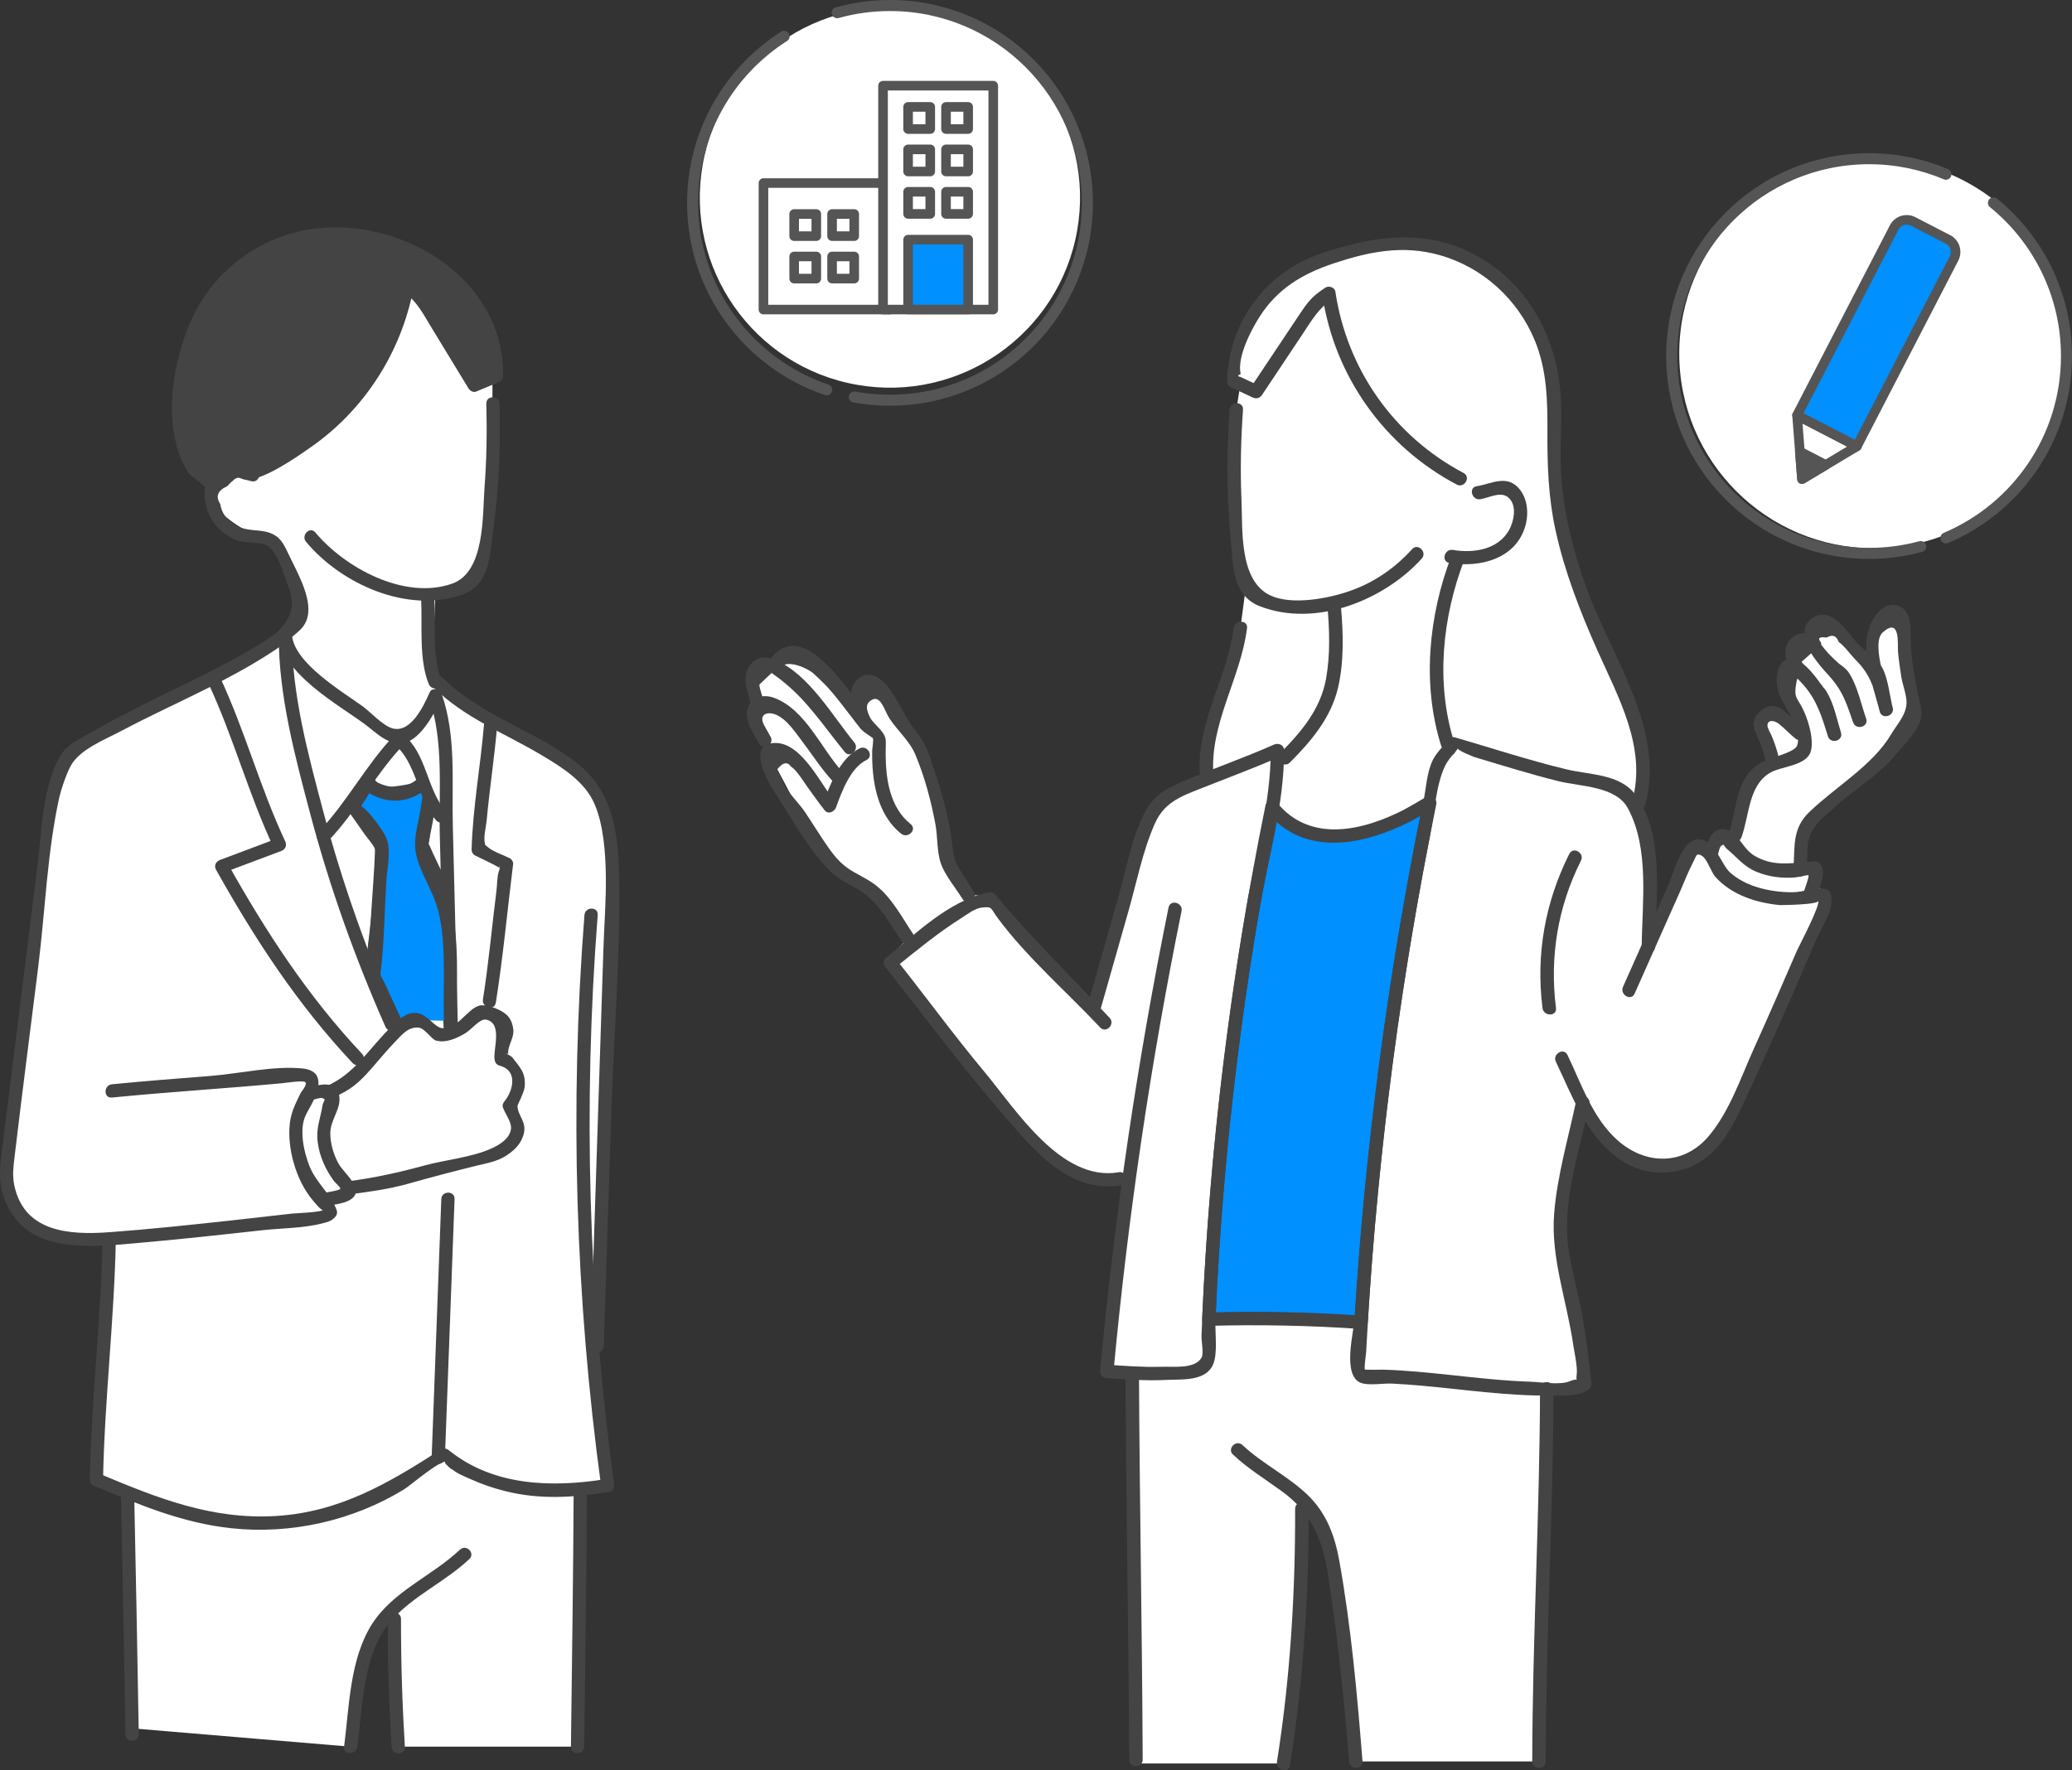 <?xml version="1.0" encoding="UTF-8"?><svg id="_レイヤー_2" xmlns="http://www.w3.org/2000/svg" viewBox="0 0 401.53 343.1"><rect x="0" y="0" width="401.53" height="343.1" fill="#333333" stroke="none"/><defs><style>.cls-1,.cls-2,.cls-3{fill:#0090ff;}.cls-4{fill:#555;}.cls-4,.cls-2,.cls-5{stroke-width:1.86px;}.cls-4,.cls-2,.cls-5,.cls-3,.cls-6{stroke:#555;stroke-linecap:round;stroke-linejoin:round;}.cls-7,.cls-5{fill:#fff;}.cls-8{fill:#444;}.cls-3{stroke-width:1.86px;}.cls-6{fill:none;stroke-width:2.14px;}</style></defs><g id="_レイヤー_2-2"><g id="_レイヤー_3"><circle class="cls-7" cx="172.47" cy="38.3" r="36.84" transform="translate(104.82 201.51) rotate(-80.01)"/><circle class="cls-7" cx="363.17" cy="68.52" r="37.75"/><path class="cls-7" d="M53.52,105.56s-18.53-6.76-10.7-13.77l31.22-39.94,21.39,15.7v16.63s3.71,27.55-11.1,32.12l-.71,15.94s29.03,14.63,33.31,24.44c0,0,2.67,14.26,1.75,27.66-.92,13.4-2.9,74.21-2.9,74.21l-.95,3.4,2.77,24.83-5.15,1.86v49.9h-35.27l-.75-26.89s-10.84,10.99-8.47,26.9l-42.35-3.56-.89-45.66-6.03-2.55,2.48-46.68s-23.8,3.87-19.95-20.28c3.86-24.15,8.32-59.99,8.32-59.99,0,0-1.65-11.57,11.62-18.37,13.27-6.8,34.1-18.63,34.1-18.63,0,0,3.57-2.59,2.42-7.95s-4.16-9.33-4.16-9.33h0Z"/><path class="cls-7" d="M175.95,181.87s-5.26-8.32-7.84-9.85-7.9-4.82-7.9-4.82l-9.84-18.61v-1.72l-4.34-8.8,2.49-1.3-2.76-4.97,1.69-2.94,2.93.56,3.22-3.26,12.71,10.03.96-3.79,3.37-.15,3.33,7.05s8.58,11.47,9.45,26.06l2.9,8.17h5.81l20.12,20.94,7.84-27.54s1.39-13.38,11.86-15.18l2.33-.93s.23-15.22,3.44-18.66,2.65-10.41,2.65-10.41l1.06-7.93s-4.26-28.97-1.84-34.41l.78-4.93-1.26-1.12s3.07-23.98,24.14-25.24c0,0,23.98-5.86,33.95,14.28,0,0,6.56,13.32,3.94,25.11s8.22,34.76,8.22,34.76c0,0,12.98,23.22,8.5,32.44-4.47,9.21-.69.82-.69.82l.21,2.22,2.21,6.07-.09,15.79,7.42-13.04,2.85-2.53,1.79,1.65.96-2.8s2.61.82,2.82.32,3.25-10.7,3.25-10.7l4.11-4.02.96-4.91-3.11-3.71,2.73-1.75,5.9,2.68s-5.85-8.97-3.05-11.31l2.72-5.33,4.9-3.27,9.42,6.99.9-6.98,3.78-2.07,3.2,16.43-2.12,7.22s-12.76,10.76-16.92,16.44c-4.17,5.68-3.16,8.8-3.16,8.8l5.49,6.52-18.12,40.03s-6.55,19.9-24.97,6.54l-4.22-6.73s-5.25,14.6-4.38,26.22,4.41,27.91,4.41,27.91l-7.31.94-1.51,72.26h-35.5s-1.77-47.69-10.44-50.91l-3.57,51.3h-28.58v-74.59l-5.64-1.4,4.39-38.14s-10,3.25-20.71-9.32c-10.72-12.57-25.6-33.06-25.6-33.06l3.38-3.42h-.02Z"/><path class="cls-8" d="M238.27,79.41c-.58,8.35-.56,16.71.22,25.05.47,5.01.25,10.98,5.71,13.07,10.79,4.13,23.95-1.14,31.31-9.25,1.13-1.24-.71-3.09-1.85-1.85-3.39,3.74-7.43,6.51-12.2,8.16-4.05,1.41-11.13,2.77-15.28.82-6.11-2.88-5.35-12.78-5.6-18.65s-.1-11.57.3-17.35c.12-1.68-2.49-1.67-2.61,0h0Z"/><path class="cls-8" d="M280.88,109.1c5.97,1.02,13.08-.82,14.78-7.41.63-2.44.3-5.4-1.54-7.27-2.36-2.38-5.2-.61-7.95-.18-1.65.25-.95,2.77.69,2.52,1.91-.29,4.33-1.87,5.84.09,1.22,1.59.62,4.29-.24,5.85-2.12,3.86-6.93,4.57-10.9,3.89-1.64-.28-2.35,2.23-.69,2.52h.01Z"/><path class="cls-8" d="M238.94,281.93c2.93,2.76,6.32,4.81,9.56,7.18,5.55,4.06,7.76,9.17,8.81,15.85,1.9,12.07,3.15,24.26,4.12,36.44.13,1.66,2.74,1.68,2.61,0-1.03-12.95-2.2-26.05-4.49-38.85-.87-4.88-2.5-9.28-6.13-12.78-3.84-3.7-8.75-6.02-12.63-9.68-1.22-1.15-3.07.69-1.85,1.85h0Z"/><path class="cls-8" d="M298.44,269.15c-.05,24.09-1.46,48.17-1.51,72.26,0,1.68,2.61,1.68,2.61,0,.05-24.09,1.46-48.17,1.51-72.26,0-1.68-2.61-1.68-2.61,0h0Z"/><path class="cls-8" d="M218.11,266.14c.11,24.98.6,49.95.72,74.93,0,1.68,2.62,1.68,2.61,0-.11-24.98-.6-49.95-.72-74.93,0-1.68-2.62-1.68-2.61,0h0Z"/><path class="cls-8" d="M250.98,292.44c.05,16.38-.95,32.83-3.52,49.02-.26,1.64,2.25,2.35,2.52.69,2.61-16.42,3.67-33.09,3.62-49.71,0-1.68-2.62-1.68-2.61,0h-.01Z"/><path class="cls-8" d="M89.13,300.36c-5.37,5.09-12.97,8.03-17.05,14.44-4.31,6.77-4.4,16.02-5.4,23.76-.21,1.63,2.36,1.62,2.57,0,1.02-7.88,1.06-18.27,6.63-24.52,4.26-4.79,10.43-7.46,15.08-11.87,1.2-1.14-.62-2.95-1.81-1.81h-.02Z"/><path class="cls-8" d="M23.43,289.35c.34,15.6.62,31.21.89,46.81.03,1.65,2.59,1.65,2.57,0-.27-15.6-.55-31.21-.89-46.81-.04-1.65-2.6-1.65-2.57,0h0Z"/><path class="cls-8" d="M111.17,288.66c-.08,16.63-.32,33.27-.53,49.9-.02,1.65,2.54,1.65,2.57,0,.2-16.63.45-33.27.53-49.9,0-1.65-2.56-1.65-2.57,0h0Z"/><path class="cls-8" d="M75.14,313.8c-.03,8.28.24,16.55.75,24.81.1,1.64,2.67,1.65,2.57,0-.5-8.26-.77-16.53-.75-24.81,0-1.65-2.56-1.65-2.57,0h0Z"/><path class="cls-8" d="M349.77,141.32c-.93-.73-1.8-1.46-2.64-2.29-1.26-1.25-2.77-2.74-4.7-2.01-1.31.49-2.76,2.04-2.61,3.52.11,1.06.72,2.1,1.11,3.08.47,1.18.88,2.36,1.18,3.6.39,1.63,2.91.94,2.52-.69-.32-1.34-.78-2.62-1.3-3.9-.2-.51-.87-1.54-.82-2.07.11-1.23,1.48-.83,2.17-.3,1.14.88,2.12,2,3.26,2.9,1.3,1.03,3.16-.8,1.85-1.85h-.02Z"/><path class="cls-8" d="M350.15,168.66c.11-1.57.04-3.15.16-4.72.27-3.35,2.49-5.04,4.85-7.17,3.92-3.55,8.88-6.47,12.24-10.52,1.54-1.86,4.61-4.77,4.92-7.4.17-1.46-.37-2.99-.66-4.4-.68-3.3-1.23-6.66-1.39-10.03-.11-2.31.44-5.79-2.25-6.95-1.79-.77-3.48.38-4.52,1.79-3.95,5.38-.59,13.08.76,18.63.4,1.63,2.91.94,2.52-.69-.58-2.37-.85-5.42-1.94-7.63-1.02-2.06-2.97-2.98-4.59-4.58-2.1-2.07-4.9-7.47-8.71-5.39-2.27,1.24-2.14,3.58-1.29,5.6.6,1.42,1.63,2.78,2.58,3.95,1.01,1.24,1.89,2.01,2.9,3.39,1.72,2.36,2.42,4.73,3.38,7.47.55,1.58,3.07.9,2.52-.69-.85-2.45-1.46-5.26-2.66-7.56s-3.68-3.8-5.39-5.97c-1.42-1.81-3.21-4.04-5.8-2.56-2.23,1.28-2.16,4.31-1.04,6.28.68,1.19,1.94,2.3,2.82,3.32,2.59,3,3.52,6.16,4.67,9.87.49,1.6,3.01.92,2.52-.69-.98-3.18-1.68-6.44-3.68-9.15-1.08-1.46-2.94-4.1-4.67-4.79-4.29-1.71-4.62,3.93-3.6,6.53,1.12,2.84,4.58,6.62,3.45,9.92-.48,1.4-5.52,2.35-7.26,3.45-4.79,3.02-4.29,8.81-6.03,13.62-.57,1.58,1.95,2.26,2.52.69,1.54-4.25,1.33-9.94,5.47-12.46,2.16-1.32,7.1-1.34,7.95-4.16.72-2.38-.61-6.63-1.8-8.78-.9-1.64-1.37-1.75-1.1-3.85.4-3.1.86-1.09,2.06.31,2.34,2.74,3.13,5.96,4.18,9.34.49,1.6,3.01.92,2.52-.69-.82-2.65-1.36-5.61-2.83-8-1-1.62-3.51-3.11-4.07-4.82l-.74-.89,1.9-1.69c.19.02,1.59,2.23,1.83,2.54,1.77,2.28,2.44,1.58,4.38,5.42.84,1.67,1.28,3.68,1.89,5.44.55,1.58,3.07.9,2.52-.69-.99-2.84-1.67-6.3-3.32-8.87-1.24-1.92-5.34-3.32-5.44-5.92-.71-.82-.34-1.13,1.1-.93,1.13-.66,1.91-.39,2.33.84,1.14.78,2.26,2.44,3.29,3.47,3.04,3.04,3.65,5.76,4.68,9.98.4,1.63,2.91.94,2.52-.69-.52-2.13-4.46-12.39-1.95-14.61,3.49-3.1,2.85,2.44,2.96,3.7.14,1.67.4,3.33.65,4.98.24,1.51,1.1,3.63,1,5.14-.15,2.31-1.87,4.05-2.92,5.84-3.61,6.14-10.77,10.21-15.94,15.18-3.38,3.25-2.74,6.79-3.06,11.23-.12,1.68,2.49,1.67,2.61,0h0v.02Z"/><path class="cls-8" d="M257.23,117.45c.42,4.6.57,9.45-.24,14.01-1.05,5.94-4.75,10.34-8.88,14.49-1.19,1.19.66,3.04,1.85,1.85,4.13-4.14,7.95-8.64,9.33-14.48,1.2-5.1,1.02-10.69.56-15.86-.15-1.66-2.76-1.67-2.61,0h-.01Z"/><path class="cls-8" d="M281.25,107.8c-4.41,11.5-5.71,24.85-1.98,36.71.5,1.6,3.02.91,2.52-.69-3.6-11.45-2.28-24.23,1.98-35.32.6-1.57-1.92-2.25-2.52-.69h0Z"/><path class="cls-8" d="M177.07,181.21c-2.27-3.34-4.22-7.25-7.47-9.72-1.66-1.26-3.59-2.03-5.3-3.2-2.1-1.45-3.5-3.6-4.91-5.69-1.18-1.76-2.28-3.56-3.47-5.32-1.27-1.88-4.19-4.52-4.55-6.69l-.82-1.38c1.12-1.46,2.04-1.66,2.75-.6.99.5,2.69,3.26,3.08,3.79,1.14,1.57,2.24,3.16,3.45,4.68.67.84,1.88.24,2.18-.58,1.12-3.1,2.8-7.66,5.89-9.19,1.51-.74.19-3-1.32-2.25-3.82,1.89-5.72,6.97-7.09,10.75l2.18-.58c-2.59-3.26-6.23-11.02-11.17-11.22-6.05-.25-1.79,7.37-.4,9.51,3.28,5.04,6.55,11.08,10.79,15.36,1.83,1.85,4.21,2.63,6.3,4.09,3.34,2.34,5.36,6.24,7.61,9.55.94,1.38,3.2.08,2.25-1.32h.02Z"/><path class="cls-8" d="M149.34,142.81c-.42-.79-.92-1.56-1.32-2.37-1.03-2.05.79-2.69,2.62-1.8s3.29,3.03,4.42,4.51c2.14,2.8,4,5.78,6.4,8.37,1.14,1.23,2.99-.61,1.85-1.85-4.14-4.47-7.2-12.18-13.32-14.42-1.94-.71-4.16-.26-5.01,1.79-1.01,2.43,1.04,5.06,2.11,7.08.79,1.48,3.04.17,2.25-1.32h0Z"/><path class="cls-8" d="M148.11,136.22c-.11-.53-1.07-3.08-.93-3.56l2.35-2.23,1.55,1.14c1.51,1.17,2.93,2.45,4.24,3.84,3.03,3.25,5.58,6.91,8.39,10.35,1.07,1.3,2.9-.56,1.85-1.85-4.31-5.26-8.72-13.09-15.22-15.97-1.71-.75-3.5-.74-4.81.75-2.1,2.39-.5,5.56.06,8.22.35,1.64,2.86.95,2.52-.69h0Z"/><path class="cls-8" d="M151.29,129.34c1.34-1.63,5.35.23,6.46,1.29.88.84,1.77,1.66,2.6,2.55,1.63,1.77,3.04,3.73,4.53,5.61.8,1.01,1.6,2.23,2.56,3.08.18.16,1.69,1.15,1.7,1.18.2.41-.12,1.97-.12,2.41-.1,5.74.87,12.34,5.61,16.13,1.3,1.04,3.16-.8,1.85-1.85-4.01-3.21-4.82-8.62-4.85-13.48-.02-3.15.5-3.33-1.82-5.69-4.15-4.24-13.39-21.54-20.35-13.08-1.06,1.29.78,3.14,1.85,1.85h-.02Z"/><path class="cls-8" d="M169.06,140.13c-.61-1.65-1.93-3.32-.23-4.41,1.85-1.18,2.55,2.03,3.56,3.56,1.55,2.36,3.9,4.36,4.99,6.97,1.81,4.32,3.03,8.9,3.89,13.49.45,2.39.27,5.34,1.05,7.58.83,2.4,2.83,4.7,4.16,6.86.88,1.43,3.14.12,2.25-1.32-1.12-1.82-2.42-3.63-3.4-5.53-.62-1.2-.63-2.56-.93-4.7-.67-4.89-1.98-9.23-3.52-13.91-.93-2.83-1.55-4.86-3.47-7.11-2.3-2.69-4.29-8.62-7.49-10.39-1.62-.9-3.35-.38-4.34,1.15-1.57,2.42.1,6.1.97,8.44.58,1.56,3.1.89,2.52-.69h-.01Z"/><path class="cls-8" d="M216.76,227.22c-11.15,1.86-19.85-12.11-26.02-19.51-5.98-7.17-11.45-14.7-17.26-22v1.85c4.17-3.37,8.34-6.8,12.88-9.66,1.08-.68,2.53-1.84,3.88-1.99,2.13-.24,1.65.07,3.13,2.06,5.63,7.59,13.37,14.28,19.82,21.17,1.15,1.23,2.99-.62,1.85-1.85-7.44-7.94-15.27-15.65-22.27-23.99-.3-.36-.84-.43-1.27-.34-7.6,1.62-13.95,7.95-19.86,12.73-.59.48-.4,1.34,0,1.85,7.39,9.29,14.41,18.81,22.18,27.8,6.23,7.2,13.03,16.14,23.64,14.38,1.65-.28.95-2.79-.69-2.52h0v.02Z"/><path class="cls-8" d="M301.51,205.79c3.28,6.85,5.83,14.19,12.18,18.79,5.67,4.11,13.51,3.46,18.43-1.5,2.75-2.77,4.42-6.43,6.06-9.92,2.41-5.13,4.74-10.3,7.03-15.48s4.54-10.39,6.78-15.6c1.08-2.51,3.62-5.95,2.78-8.83-.12-.41-.47-.82-.91-.91-2.17-.44-4.31.6-6.55.6-4.09,0-8.91-1.01-12.03-3.82-1.83-1.65-2.85-6.27-5.99-6.43-3.41-.17-4.9,6.39-5.91,8.66-2.95,6.64-5.9,13.28-8.86,19.92-.68,1.52,1.57,2.85,2.25,1.32,2.95-6.64,5.9-13.28,8.86-19.92.79-1.78,1.5-3.72,2.42-5.43.71-1.33.6-2.07,1.84-1.31.92.56,1.71,3.11,2.52,4.02,3.16,3.53,7.93,5.04,12.51,5.48-.1,0,8.03-.04,7.41-.91.57.81-3.7,8.81-4.1,9.73-2.74,6.36-5.51,12.71-8.36,19.02-2.53,5.6-4.74,12.24-8.77,16.97-4.86,5.71-12.2,5.59-17.63.78-4.81-4.25-6.99-10.87-9.71-16.54-.73-1.51-2.98-.19-2.25,1.32h0Z"/><path class="cls-8" d="M351.97,173.83c.58-1.67,2.45-5.35.35-6.67-.73-.46-1.46-.12-2.21-.06-3.67.26-6.65.76-10.04-1.19-2.09-1.21-2.76-3.48-4.61-4.65-.62-.39-1.32-.67-2.06-.54-2.14.36-2.52,2.94-3.11,4.64-.55,1.59,1.97,2.28,2.52.69.15-.44.37-1.82.71-2.08.74-.55.35-.09,1.16.59,2.04,1.68,3.17,3.38,5.76,4.44,2.35.96,4.89,1.27,7.41,1.07.49-.04,2.52-.51,2.61-.44.22.19-.87,3.1-1.01,3.51-.55,1.59,1.97,2.27,2.52.69h0Z"/><path class="cls-8" d="M63.1,233.75c1.68-.31,5.67-.5,5.9-2.83.06-.62-.29-1.09-.57-1.61-.73-1.39-2.15-2.5-2.92-3.95-.91-1.71-1.47-3.68-1.5-5.62-.05-2.46,1.83-4.49,1.78-6.71-.01-.66-.13-1.34-.57-1.87-1.37-1.68-3.81-.72-5.57-.38-1.62.31-.93,2.78.68,2.47.46-.09,1.76-.58,2.16-.41.86.38.19.36,0,1.48-.43,2.62-1.28,4.34-.92,7.08s1.51,5.29,3.12,7.48c.3.41,1.33,1.24,1.26,1.53-.08.33-3.1.78-3.55.86-1.62.3-.93,2.77.68,2.47h.02Z"/><path class="cls-8" d="M304.11,165.5c-4.69,9.36-6.5,19.5-5.19,29.89.21,1.64,2.82,1.66,2.61,0-1.25-9.93.35-19.62,4.84-28.57.75-1.5-1.5-2.82-2.25-1.32h0Z"/><path class="cls-1" d="M272.87,158c-4.65,2.47-9.77,4.43-15.03,4.17-4.37-.21-8.83-2.24-11.34-5.73-6.71,32.68-10.8,65.9-12.24,99.24,9.83-.31,19.68-.1,29.5.61,2.03-33.83,6.49-67.52,13.32-100.72-1.37.86-2.78,1.67-4.21,2.43h0Z"/><path class="cls-8" d="M272.21,156.88c-8.01,4.1-18.25,6.66-24.79-1.36-.61-.75-2-.34-2.18.58-6.68,32.83-10.79,66.11-12.28,99.58-.03.69.62,1.32,1.3,1.3,9.85-.27,19.67-.07,29.5.61.73.05,1.26-.64,1.3-1.3,2.07-33.74,6.5-67.26,13.27-100.38.22-1.07-.89-2.1-1.92-1.47-1.39.85-2.78,1.65-4.21,2.43s-.16,3.06,1.32,2.25,2.82-1.59,4.21-2.43l-1.92-1.47c-6.82,33.34-11.28,67.1-13.37,101.07l1.3-1.3c-9.83-.68-19.65-.89-29.5-.61l1.3,1.3c1.48-33.24,5.55-66.29,12.19-98.89l-2.18.58c7.29,8.94,18.94,6.37,27.95,1.76,1.5-.76.18-3.02-1.32-2.25h.03Z"/><path class="cls-8" d="M305.46,213.31c-1.53,7.25-3.67,14.43-4.28,21.84-.71,8.64,2.52,17.18,3.72,25.67.08.55.84,4.21.66,5.46-.29,2.03.64.57-1.29,1.41s-5.61.18-7.67.12c-5.14-.16-10.25-.75-15.37-1.29-4.48-.47-8.96-.94-13.47-1.06.65.02-3.21.06-3.26-.01-.18-.24.21-2.88.24-3.35.19-2.92.32-5.85.51-8.77,1.33-20.67,3.56-41.28,6.7-61.76,1.53-9.97,3.27-19.91,5.22-29.81.82-4.17,1.06-9.66,2.94-13.46.27-.55,1.19-1.88,1.72-2.25-.02,0,.65-1.01.81-1.05-.81.22,3,1.72,3.15,1.76,5.38,1.61,10.75,3.29,16.21,4.65,4.27,1.06,11.12.94,13.45,5.23,4.24,7.82,2.78,18.27,2.69,26.81-.02,1.68,2.59,1.68,2.61,0,.1-8.96,1.97-21.81-3.88-29.5-3.01-3.96-8.82-3.75-13.26-4.82-7.29-1.76-14.42-4.1-21.61-6.2-.61-.18-1.12.14-1.47.6-.89,1.16-2.16,2.39-2.82,3.69-1.2,2.32-1.34,5.54-1.87,8.12-1.71,8.29-3.26,16.61-4.67,24.95-2.78,16.48-4.98,33.06-6.61,49.7-.82,8.42-1.49,16.86-2.01,25.31-.17,2.77-2.56,11.38,1.22,12.75,1.48.54,4.35.05,5.95.12,1.93.09,3.85.24,5.77.41,4.17.36,8.33.88,12.5,1.27s8.31.7,12.48.63c2.38-.04,5.25.31,7.28-1.11.36-.25.69-.65.65-1.13-.45-4.65-1.04-9.28-1.88-13.87-.94-5.16-2.7-10.37-2.84-15.63-.22-8.34,2.63-16.63,4.33-24.71.35-1.64-2.17-2.34-2.52-.69h0l-.03-.03Z"/><path class="cls-8" d="M213.34,195.38c1.78-6.27,3.57-12.54,5.35-18.81,1.59-5.59,2.75-11.62,5.11-16.95,1.96-4.43,5.58-5.45,9.93-7.19,4.84-1.93,9.72-3.73,14.49-5.84l-1.96-1.13c0,10.28-3.02,20.41-4.76,30.54-2.17,12.64-3.96,25.35-5.36,38.1s-2.49,26.61-3.1,39.96c-.07,1.63-.14,3.26-.2,4.88-.04.97.47,3.43,0,4.22-1.31,2.24-5.43,1.67-7.74,1.75-3.55.12-7.07-.17-10.61-.4l1.3,1.3c2.79-29.96,7.19-59.73,13.18-89.22.33-1.64-2.18-2.34-2.52-.69-6.03,29.72-10.46,59.72-13.27,89.91-.07.74.66,1.26,1.3,1.3,3.85.26,7.69.55,11.55.35,2.94-.15,7.6.34,9.05-2.99.94-2.15.36-6.18.46-8.47.15-3.58.34-7.16.55-10.74.45-7.48,1.03-14.96,1.74-22.42,1.48-15.46,3.53-30.85,6.16-46.16,1.78-10.39,4.86-20.68,4.86-31.23,0-1.07-1.09-1.51-1.96-1.13-5.69,2.52-11.57,4.57-17.31,6.98-3.17,1.33-5.86,2.7-7.54,5.8-2.75,5.08-3.78,11.38-5.34,16.88-1.96,6.9-3.93,13.8-5.89,20.69-.46,1.62,2.06,2.31,2.52.69h0v.02Z"/><path class="cls-8" d="M318.86,155.89c3.88-14.52-6.62-28.67-11.34-41.74-2.79-7.72-4.85-15.78-5.07-24.02-.11-4.17.21-8.35.04-12.52-.47-11.3-5.81-21.95-15.77-27.72-10.01-5.8-20.29-4.28-30.67-.78-10.79,3.63-17.99,13.37-18.25,24.79,0,.42.25.94.65,1.13l4.31,2.01c.67.31,1.36.16,1.79-.47,2.64-3.96,5.28-7.91,7.91-11.87,1.78-2.67,3.06-4.96,5.72-6.71l-1.92-.78c2.32,15.68,12.03,29.32,26.04,36.71,1.48.78,2.8-1.47,1.32-2.25-13.48-7.12-22.6-20.08-24.84-35.15-.12-.82-1.27-1.2-1.92-.78-2.55,1.67-3.3,2.6-5.08,5.27-3.17,4.75-6.33,9.49-9.5,14.24l1.79-.47-2.16-1.01-1.48-.69c-.65-.13-.65-.33,0-.58-.76-3.28,2.08-8.63,3.68-11.14,3.48-5.45,8.4-8.34,14.34-10.31,6.85-2.28,13.4-3.63,20.58-1.59,8.3,2.35,15.07,8.52,18.37,16.47,2.39,5.75,2.5,11.72,2.47,17.8-.03,6.47.18,12.73,1.58,19.08,1.76,8.03,4.76,15.72,8.09,23.21,4.09,9.2,9.57,18.81,6.79,29.18-.43,1.62,2.08,2.32,2.52.69h.01Z"/><path class="cls-8" d="M239.05,121.75c-1.22,9.79-7.3,18.38-6.51,28.49.13,1.66,2.74,1.68,2.61,0-.77-9.99,5.29-18.75,6.51-28.49.21-1.66-2.4-1.65-2.61,0h0Z"/><path class="cls-8" d="M88.5,199.19c-.15-4.14-.31-8.28-.46-12.43s.36-9.19-.49-13.37c-.27-1.3-1.04-2.52-1.61-3.72l-2.05-4.32c-.18-.39-1.07-2.57-.95-1.74.08.59.42-2.13.5-2.68.19-1.31.48-2.64.59-3.96.14-1.85-.21-2.73-.94-4.55-.28-.69-.83-1.03-1.58-.9-1.67.31-3.36.74-5.05.9-.8.08-2.52.37-3.26.08,1.41.55-.05-.66-.47-1.28-.57-.84-1.64-.8-2.21,0-1.06,1.48-2.13,2.95-3.19,4.43-.25.34-.24.95,0,1.29l3.36,4.79c.61.86,1.54,1.84,1.98,2.82.32.71-.07-.73.06.35.53,4.32-.59,9.43-.86,13.77-.2,3.22-1.16,7.26-.65,10.47s3.05,6.88,4.44,9.91c.69,1.5,2.9.2,2.21-1.29l-2.92-6.33c-.39-.85-1.02-1.78-1.23-2.68.09.37.1.29.12-.58.11-5.41.68-10.84,1.01-16.24.19-3.01,1.1-6.43-.28-9.11-1.26-2.43-3.42-4.39-4.75-6.78-.43-.77-.07.54-.16.75.17-.41.67-1.01.97-1.35.78-.89,1.42-1.97,2.11-2.93h-2.21c1.62,2.41,1.82,2.63,4.77,2.5,2.34-.1,4.59-.6,6.9-1.03l-1.58-.9c.96,2.39,1.08,2.28.71,4.8-.27,1.8-1.12,4.24-.84,6.05.25,1.61,1.52,3.35,2.21,4.81.59,1.24,1.14,2.51,1.77,3.73.37.72.65,1.66.54,1.04.77,4.19.33,8.97.49,13.22s.31,8.28.46,12.43c.06,1.65,2.63,1.65,2.57,0h0l-.03.03Z"/><path class="cls-8" d="M94.24,78.23c.15,5.35.07,10.69-.33,16.02-.43,5.64.14,16.64-6.33,18.89-9.23,3.21-20.76-3.1-26.46-9.93-1.06-1.27-2.86.55-1.81,1.81,6.8,8.15,19.6,13.97,30.23,10.25,5.35-1.87,5.36-7.5,6.03-12.41,1.11-8.17,1.48-16.39,1.25-24.63-.05-1.65-2.61-1.65-2.57,0h0Z"/><path class="cls-8" d="M37.67,91.03c-3.67-4.84-3.11-11.57-2.22-17.57.36-2.47.75-4.94,1.46-7.33,2.25-7.66,7.82-14.29,14.99-17.83,7.16-3.54,15.81-3.93,23.26-1.05l6.9,2.61c8.74,3.88,14.63,13.44,14.15,23l-4.29,1.79c-3.54-5.82-7.09-11.64-10.63-17.47l-2.38-1.7c-2.55,14.7-12.71,27.88-26.29,34.07l-4.79,2.21-3.34-1.08-2.63,1.74-.89,1.28-3.3-2.68h0Z"/><path class="cls-8" d="M38.78,90.38c-3.97-5.95-2.81-13.63-1.49-20.28s4.29-12.32,9.32-16.74c9.27-8.14,20.82-7.68,31.66-3.57,4.17,1.58,7.83,3.46,10.86,6.9,2.05,2.33,3.66,5.12,4.65,8.07.58,1.74.59,3.51,1.1,5.25.35,1.18.46,1.6.13,1.98-.3.36-1.78.87-2.17.91-1.84.15-.07.23-.79-.47-2.18-2.13-3.73-6.12-5.32-8.73-2.22-3.65-3.74-6.84-7.19-9.31-.64-.46-1.74,0-1.88.77-2.67,14-11.58,26.27-24.39,32.68-1.59.79-3.29,1.74-4.96,2.31s.27.34-1.01.11c-.69-.12-1.52-.7-2.22-.72-2.23-.04-3.99,1.76-5.22,3.53l2.01-.26-3.3-2.68c-1.27-1.03-3.1.77-1.81,1.81l3.3,2.68c.67.55,1.51.47,2.01-.26.46-.67.82-.89,1.36-1.43.2-.21,2.18-1.04.97-.92,1.23-.12,2.46,1.17,3.77,1,3.7-.49,9.13-4.29,11.97-6.27,10.46-7.26,17.62-18.43,20-30.91l-1.88.77c2.53,1.81,3.67,4.12,5.3,6.8,2.42,3.97,4.83,7.94,7.25,11.91.26.43.93.81,1.45.59l4.29-1.79c.54-.23.93-.62.94-1.24.31-18.36-18.58-30.29-35.66-28.65-10.25.99-19.41,7.22-24.08,16.41-4.31,8.47-6.78,22.65-1.18,31.05.91,1.37,3.13.08,2.21-1.29h0Z"/><path class="cls-8" d="M76.93,197.77c-5.8-13.12-10.61-26.65-14.29-40.51-2.91-10.98-6.09-22.67-6.06-34.08h-2.57c.69,7.48,11.41,13.27,16.8,17.27,2.19,1.63,4.54,4.21,7.64,3.5s5.85-5.82,7.01-8.44l-2.34-.31c2.93,8.38,1.89,17.97,2.11,26.79.3,12.12.61,24.25.91,36.37.04,1.65,2.61,1.65,2.57,0-.32-12.78-.64-25.56-.96-38.33-.21-8.54.69-17.4-2.15-25.51-.32-.92-1.86-1.4-2.34-.31-1.19,2.7-3.65,7.88-7.15,6.98-1.89-.48-4.38-3.26-5.88-4.33-3.87-2.79-13.14-8.3-13.64-13.69-.15-1.62-2.56-1.68-2.57,0-.03,11.66,3.18,23.55,6.15,34.76,3.74,14.08,8.65,27.8,14.54,41.12.67,1.51,2.88.2,2.21-1.29h0Z"/><path class="cls-8" d="M53.72,122.57c-7.38,5.23-15.83,8.94-23.88,12.97-4.02,2.01-8.04,4.03-11.94,6.27-2.23,1.28-4.99,2.48-6.26,4.74-3.45,6.16-3.49,14.04-4.33,20.82-1.63,13.07-3.25,26.15-4.88,39.22-.62,5-1.24,10-1.87,14.99-.43,3.42-1.03,6.7.06,10.1,3.76,11.7,16.76,10.07,26.45,9.21,7.89-.7,15.76-1.55,23.63-2.43,3.83-.43,8.09-.38,11.8-1.35,1.09-.29,1.63-.37,2.44-1.21.31-.32.47-.81.33-1.25-1.05-3.16-4.11-5.44-5.36-8.79-.75-2.01-1.31-4.23-1.31-6.39.01-3.54,1.4-4.03,2.63-7.31,1-2.68.58-4.76-2.62-5.07-5.63-.55-12.16,1-17.8,1.45-6.38.51-12.76.99-19.13,1.62-1.63.16-1.64,2.73,0,2.57,10.99-1.09,22.01-1.75,33.01-2.78.72-.07,4.23-.63,4.52-.15.32.53-.83,1.79-.96,2.07-.94,1.97-1.81,3.57-2.08,5.82-.58,4.83,1.21,11.13,4.4,14.9.03.03,1.86,2.37,2.1,1.87-.24.51-5.39.69-6.05.76-3.93.45-7.87.9-11.8,1.33-7.87.86-15.75,1.7-23.64,2.28s-16.58-.07-18.43-9.19c-.39-1.93-.13-3.69.09-5.57,1.45-12.21,3.04-24.41,4.56-36.61,1.35-10.81,1.74-22.3,4.1-32.95.29-1.3,1.28-4.34,2.18-6.03,1.73-3.24,6.57-5.08,10.02-6.91,10.4-5.51,21.7-9.95,31.34-16.79,1.34-.95.06-3.17-1.29-2.21h-.03Z"/><path class="cls-8" d="M63.56,163.05c5.48-5.72,9.2-13.02,14.68-18.75h-1.81c4.24,3.36,4.55,10.6,8.09,14.7,1.08,1.25,2.89-.57,1.81-1.81-3.57-4.14-3.73-11.24-8.09-14.7-.53-.42-1.29-.55-1.81,0-5.48,5.72-9.2,13.02-14.68,18.75-1.14,1.19.67,3.01,1.81,1.81h0Z"/><path class="cls-8" d="M70.16,204.25c-10.52-11.18-18.64-23.67-26.09-36.98l-.77,1.88c3.73-1.4,7.47-2.8,11.2-4.21.82-.31,1.14-1.09.77-1.88-4.9-10.42-7.86-21.67-12.77-32.09-.7-1.49-2.91-.19-2.21,1.29,4.9,10.42,7.86,21.67,12.77,32.09l.77-1.88c-3.73,1.4-7.47,2.8-11.2,4.21-.78.29-1.2,1.11-.77,1.88,7.56,13.5,15.83,26.17,26.49,37.5,1.13,1.2,2.95-.61,1.81-1.81h0Z"/><path class="cls-8" d="M96.08,194.39c1.42-8.93,2.24-17.96,3.36-26.93.05-.41-.28-.93-.64-1.11-1.27-.65-3.22-1.25-4.29-2.18-1.34-1.17-.33-.03-.52-.62-.37-1.18.21-3.29.32-4.52.57-6.24,1.54-12.43,2.06-18.67.14-1.64-2.43-1.64-2.57,0-.68,8.11-2.18,16.17-2.41,24.32,0,.43.25.91.64,1.11,1.69.86,3.47,1.63,5.11,2.59-.79-.46.1-1.1-.45.45-.38,1.07-.33,2.59-.47,3.7-.89,7.06-1.52,14.14-2.63,21.17-.26,1.61,2.21,2.31,2.47.68h.02Z"/><path class="cls-8" d="M85.52,232.4c-.62,16.7-1.25,33.4-1.87,50.11-.06,1.65,2.5,1.65,2.57,0,.62-16.7,1.25-33.4,1.87-50.11.06-1.65-2.5-1.65-2.57,0h0Z"/><path class="cls-1" d="M87.28,197.87l-.47-14.7-.59-7.18-4.6-11.41,1.57-10.59-1.4-2.09s-5.27,4.79-10.72,0l-2.63,4.43,5.59,6.95-1.53,25.89,3.89,8.44"/><path class="cls-8" d="M88.57,197.87c-.23-7.27.69-16.25-1.53-23.26-.82-2.61-2.07-5.15-3.09-7.68s-1.15-1.78-.81-3.86c.69-4.31,2.24-8.13-.24-11.82-.49-.72-1.36-.82-2.01-.26-2.73,2.32-6.32,1.87-9.17-.2-.56-.41-1.43-.09-1.75.46l-2.63,4.43c-.32.53-.16,1.11.2,1.55,1.22,1.52,2.45,3.05,3.67,4.57.52.65,1.36,1.38,1.72,2.14,0,0-.19-1.04-.23.1-.13,4.56-.54,9.12-.81,13.67-.21,3.53-1.16,7.82-.67,11.33.43,3.07,2.76,6.4,4.06,9.21.69,1.5,2.9.2,2.21-1.29-.98-2.12-1.96-4.25-2.94-6.37s-.9-1.07-.68-3.07c.6-5.5.66-11.11.98-16.63.16-2.71,1.11-6.32-.12-8.76-.79-1.57-3.28-4.98-4.73-5.89-.6-.38-.35-1.28-.46-.09-.14,1.56.72-.44.84-.58.73-.85,1.23-2.06,1.8-3.03l-1.75.46c3.91,2.86,8.47,3.04,12.28-.2l-2.01-.26c1.43,2.13,1.27,1.08.82,4.13-.34,2.32-1.16,4.97-1.08,7.31.13,3.71,2.83,7.53,4.03,11.05,2.24,6.52,1.32,15.78,1.55,22.85.05,1.65,2.62,1.65,2.57,0h-.02Z"/><path class="cls-8" d="M83.94,133.15c6,6,14,9.01,21.18,13.31,3.94,2.36,8.28,5.07,10.13,9.46,1.7,4.01,2.07,9.25,2.15,13.58.09,4.85-.32,9.76-.47,14.61l-1.97,60.59c-.18,5.4-.35,10.8-.53,16.2-.05,1.65,2.51,1.65,2.57,0,.48-14.91.97-29.82,1.45-44.73.5-15.49,1.82-31.18,1.52-46.68-.16-8.23-1.32-16.2-8.05-21.5-8.15-6.43-18.75-9.23-26.16-16.64-1.17-1.17-2.98.64-1.81,1.81h-.01Z"/><path class="cls-8" d="M55.28,124.59c2.07-2,4.2-2.78,4.46-5.91.3-3.65-2.36-8.16-3.87-11.36-.93-1.97-1.58-3.35-3.71-4.08s-4.47-.14-6.59-1.53c-1.65-.93-2.62-2.27-2.89-4.02-.95-1.47-.51-2.62,1.32-3.43,2.31-2.41,1.93-1.68,4.69-.99,1.6.4,2.28-2.07.68-2.47-3.25-.82-6.33-2.43-8.62.97-1.99,2.97-1.14,7.21.95,9.87,1.02,1.3,2.36,2.26,3.85,2.95,1.75.8,4.87.35,6.3,1.19,2.02,1.18,3.37,6.28,4.09,8.15,1.45,3.75.23,6.21-2.48,8.85-1.19,1.15.63,2.96,1.81,1.81h.01Z"/><path class="cls-8" d="M81.62,116.3c.24,5.08-.47,11.49,1.47,16.29.61,1.51,3.09.85,2.47-.68-1.84-4.56-1.15-10.73-1.38-15.6-.08-1.64-2.64-1.65-2.57,0h.01Z"/><path class="cls-8" d="M64.52,212.74c3.33-1.42,4.92-2.74,7.37-5.53,1.6-1.82,3.13-3.7,4.82-5.44,1.2-1.24,2.44-2.82,4.47-2.58,1.14.13,2.46,2.25,3.3,2.49,1.91.54,4.07-.43,5.74-1.45,1.24-.76,2.8-2.86,4-2.6,3.2.7,1.37,5.55,1.61,7.66.06.56.35,1.08.94,1.24,3.9,1.02,2.43,5.22,1.02,6.89-.28.33-.5.8-.33,1.25.47,1.26,1.7,2.84,1.57,4.08-.2,1.9-2.14,3.09-3.68,3.8-3.89,1.79-8.98,2.23-13.11,3.35-5.02,1.37-9.57,2.38-14.71,3.05-1.61.21-1.63,2.78,0,2.57,4.02-.52,7.76-1.01,11.66-2.11,4.35-1.23,8.72-2.38,13.1-3.46,2.08-.51,4.07-.81,5.87-2,1.65-1.09,2.98-2.42,3.39-4.42.44-2.18-1.21-3.33-1.27-5.15,0-.23,1.32-2.71,1.4-3.73.23-2.79-.91-3.74-2.45-5.76-.26-.21-.55-.39-.86-.54-.45-.16-.41-.18.12-.08-.2-1.5,1.24-3.12.97-4.87s-.92-2.69-2.47-3.52c-.89-.48-2.98-1.28-4.1-.97-2.45.69-4.22,4.73-7.3,4.36-1.36-.17-2.87-2.76-4.84-2.93-2.11-.19-3.49,1.29-4.91,2.66-4.28,4.12-7.03,9.16-12.62,11.53-1.51.64-.21,2.85,1.29,2.21h0Z"/><path class="cls-8" d="M19.88,240.11c-.29,15.59-2.19,31.1-2.48,46.68-.03,1.65,2.53,1.65,2.57,0,.29-15.59,2.19-31.1,2.48-46.68.03-1.65-2.53-1.65-2.57,0h0Z"/><path class="cls-8" d="M18.34,288.03c8.71,3.65,16.97,7.14,26.41,8.17,11.61,1.26,23.64-1.45,33.59-7.55,1.22-.75,6.81-5.61,8.27-5.41-1.53-.2,1.76,2.25.95,1.48.95.9,2.56,1.48,3.72,2.01,2.14.97,4.38,1.72,6.65,2.29,6.8,1.7,13.35,1.23,20.17.14.75-.12.98-.96.9-1.58-4.99-36.53-6.03-73.48-3.17-110.24.13-1.65-2.44-1.64-2.57,0-2.88,37-1.77,74.15,3.26,110.92l.9-1.58c-10.42,1.67-21.76,1.4-30.4-5.56-.43-.35-1.04-.53-1.55-.2-10.03,6.49-19.63,12.16-31.93,12.91-12.57.77-23.14-3.51-34.5-8.28-1.52-.64-2.18,1.84-.68,2.47h-.02Z"/><rect class="cls-5" x="147.95" y="35.48" width="24.52" height="24.52"/><rect class="cls-5" x="171.12" y="16.61" width="21.36" height="43.39"/><rect class="cls-5" x="175.98" y="20.72" width="4.29" height="4.29"/><rect class="cls-5" x="183.33" y="20.72" width="4.29" height="4.29"/><rect class="cls-5" x="175.98" y="28.95" width="4.29" height="4.29"/><rect class="cls-5" x="183.33" y="28.95" width="4.29" height="4.29"/><rect class="cls-5" x="175.98" y="37.17" width="4.29" height="4.29"/><rect class="cls-5" x="183.33" y="37.17" width="4.29" height="4.29"/><rect class="cls-5" x="153.9" y="41.48" width="4.29" height="4.29"/><rect class="cls-5" x="161.25" y="41.48" width="4.29" height="4.29"/><rect class="cls-5" x="153.9" y="49.71" width="4.29" height="4.29"/><rect class="cls-5" x="161.25" y="49.71" width="4.29" height="4.29"/><rect class="cls-2" x="175.98" y="46.45" width="11.64" height="13.54"/><path class="cls-6" d="M160.21,75.56c-15.11-5.11-25.99-19.4-25.99-36.24,0-13.57,7.07-25.5,17.73-32.28"/><path class="cls-6" d="M162.23,2.46c3.26-.9,6.69-1.39,10.24-1.39,21.12,0,38.25,17.12,38.25,38.25s-17.12,38.25-38.25,38.25c-2.36,0-4.68-.21-6.92-.62"/><path class="cls-6" d="M372.21,105.94c-3.19.86-6.54,1.32-10,1.32-21.12,0-38.25-17.12-38.25-38.25s17.12-38.25,38.25-38.25c5.28,0,10.31,1.07,14.89,3.01"/><path class="cls-6" d="M386.31,39.32c8.63,7.01,14.15,17.71,14.15,29.7,0,15.84-9.63,29.43-23.36,35.24"/><polygon class="cls-5" points="348.25 80.51 359.85 86.51 349.21 92.87 348.25 80.51"/><path class="cls-3" d="M370.75,42.92l6.75,3.49c1.34.69,1.86,2.34,1.17,3.68l-18.82,36.39-11.6-6,18.82-36.39c.69-1.34,2.34-1.86,3.68-1.17h0Z"/><polygon class="cls-4" points="353.81 90.12 348.79 87.52 349.21 92.87 353.81 90.12"/></g></g></svg>